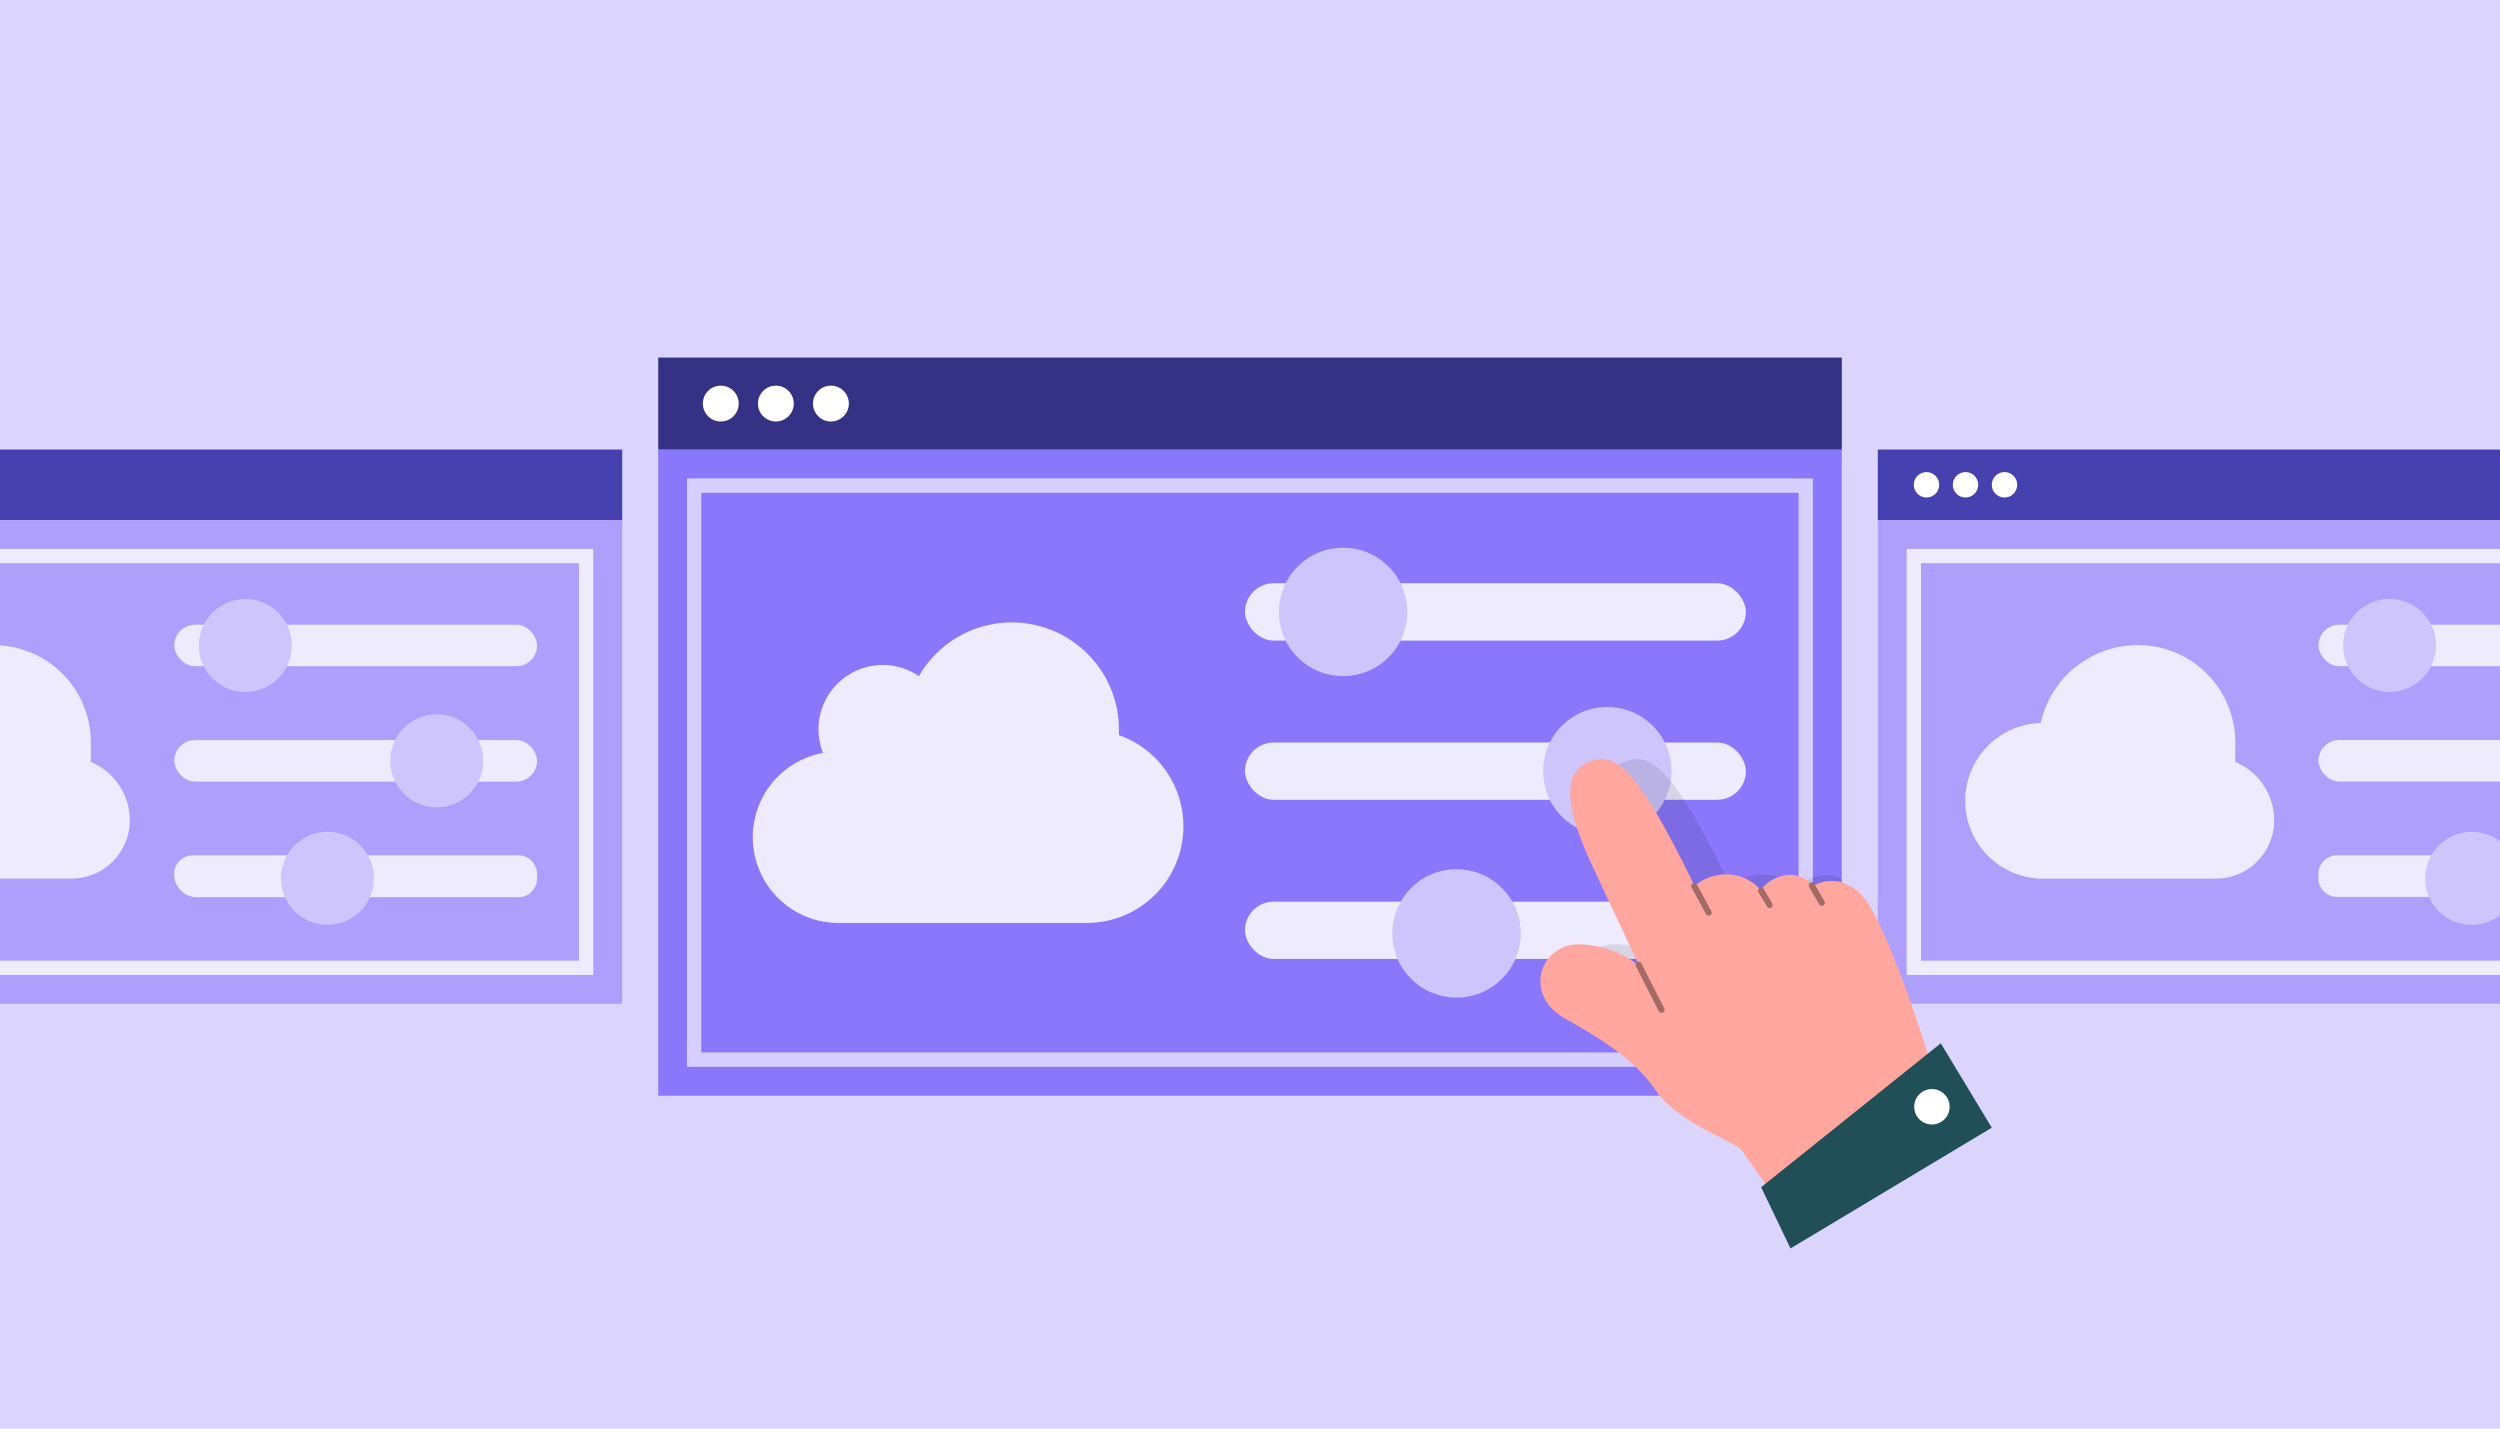 <svg id="afe720cb-5b8e-4618-b3f8-bbbc7a8c02c9" data-name="Layer 1" xmlns="http://www.w3.org/2000/svg" xmlns:xlink="http://www.w3.org/1999/xlink" width="350" height="200" viewBox="0 0 350 200"><defs><style>.a7be2f56-23a7-4c76-8569-514818c0b80d,.b3dfe649-55f0-4f1b-8f23-f94373124799,.fe6316ce-d552-4468-9018-24a2f04d8dc2{fill:none;}.a244e947-46fe-4292-82c0-4a582ecc425a{fill:#dbd5fe;}.f28ee8c5-872b-4187-b24a-27f2f3812a8b{clip-path:url(#baeeb023-44d9-473d-b42b-efceccd41f5d);}.be2277dd-8843-4ab2-b57b-bd1fe0bb167d{fill:#8b77fc;}.b3dfe649-55f0-4f1b-8f23-f94373124799{stroke:#d6cfff;}.a7be2f56-23a7-4c76-8569-514818c0b80d,.b3dfe649-55f0-4f1b-8f23-f94373124799{stroke-miterlimit:10;stroke-width:2px;}.beb19f32-7842-4fd5-bb4c-2894094a6865{fill:#353184;}.b5fbf956-64a4-4be6-bd03-5c107f71915b{fill:#ae9ffc;}.a7be2f56-23a7-4c76-8569-514818c0b80d{stroke:#eeebff;}.a5cd4f8d-3ee8-4106-ab8e-858766bd1549{fill:#4641af;}.ecf0a974-edc6-40e3-b5d3-de3c97594a07{fill:#fff;}.aed7381a-8321-4b54-a26a-19b9ca6453b5{fill:#eeebff;}.be1bacff-41e9-4421-9762-f0d43603f672{fill:#cec5fc;}.a5316ba1-352b-4be4-8db5-ff8457858325{opacity:0.1;}.ba05a8a6-29b8-4cc0-a2e3-bc10571066a1{fill:#ffa69f;}.bfb4f805-c1ae-438f-b692-1e28cc06b284{fill:#204f58;}.ebfe6e11-fbcc-401c-b225-2c9910c5e7f3{fill:#a36b66;}</style><clipPath id="baeeb023-44d9-473d-b42b-efceccd41f5d"><rect class="fe6316ce-d552-4468-9018-24a2f04d8dc2" width="350" height="200"/></clipPath></defs><rect class="a244e947-46fe-4292-82c0-4a582ecc425a" width="350" height="200"/><g class="f28ee8c5-872b-4187-b24a-27f2f3812a8b"><rect class="be2277dd-8843-4ab2-b57b-bd1fe0bb167d" x="92.15" y="62.94" width="165.7" height="90.46"/><rect class="b3dfe649-55f0-4f1b-8f23-f94373124799" x="134.81" y="30.37" width="80.37" height="155.62" transform="translate(283.17 -66.83) rotate(90)"/><rect class="beb19f32-7842-4fd5-bb4c-2894094a6865" x="92.15" y="50.06" width="165.7" height="12.88"/><rect class="b5fbf956-64a4-4be6-bd03-5c107f71915b" x="262.89" y="72.8" width="124.41" height="67.72"/><rect class="a7be2f56-23a7-4c76-8569-514818c0b80d" x="296.28" y="49.5" width="57.64" height="114.32" transform="translate(431.76 -218.43) rotate(90)"/><rect class="b5fbf956-64a4-4be6-bd03-5c107f71915b" x="-37.3" y="72.81" width="124.41" height="67.72"/><rect class="a7be2f56-23a7-4c76-8569-514818c0b80d" x="-3.91" y="49.51" width="57.64" height="114.32" transform="translate(131.57 81.76) rotate(90)"/><rect class="a5cd4f8d-3ee8-4106-ab8e-858766bd1549" x="262.89" y="62.94" width="124.41" height="9.86"/><rect class="a5cd4f8d-3ee8-4106-ab8e-858766bd1549" x="-37.3" y="62.94" width="124.41" height="9.86"/><circle class="ecf0a974-edc6-40e3-b5d3-de3c97594a07" cx="100.91" cy="56.5" r="2.51"/><circle class="ecf0a974-edc6-40e3-b5d3-de3c97594a07" cx="108.62" cy="56.5" r="2.51"/><circle class="ecf0a974-edc6-40e3-b5d3-de3c97594a07" cx="116.33" cy="56.5" r="2.51"/><circle class="ecf0a974-edc6-40e3-b5d3-de3c97594a07" cx="269.71" cy="67.87" r="1.78"/><circle class="ecf0a974-edc6-40e3-b5d3-de3c97594a07" cx="275.17" cy="67.87" r="1.78"/><circle class="ecf0a974-edc6-40e3-b5d3-de3c97594a07" cx="280.63" cy="67.87" r="1.78"/><rect class="aed7381a-8321-4b54-a26a-19b9ca6453b5" x="174.3" y="81.66" width="70.12" height="8.02" rx="4.01"/><circle class="be1bacff-41e9-4421-9762-f0d43603f672" cx="188.03" cy="85.67" r="8.99" transform="translate(-5.5 158.05) rotate(-45)"/><rect class="aed7381a-8321-4b54-a26a-19b9ca6453b5" x="174.3" y="103.95" width="70.12" height="8.02" rx="4.01"/><circle class="be1bacff-41e9-4421-9762-f0d43603f672" cx="225.02" cy="107.96" r="8.99" transform="translate(-10.43 190.74) rotate(-45)"/><rect class="aed7381a-8321-4b54-a26a-19b9ca6453b5" x="174.3" y="126.23" width="70.12" height="8.02" rx="4.01"/><circle class="be1bacff-41e9-4421-9762-f0d43603f672" cx="203.91" cy="130.68" r="8.99" transform="translate(-32.68 182.46) rotate(-45)"/><path id="f931290f-1491-4249-8611-3ba4ce815fde" data-name="Icon open-cloud" class="aed7381a-8321-4b54-a26a-19b9ca6453b5" d="M299.32,90.32a13.93,13.93,0,0,0-13.62,10.9,10.9,10.9,0,0,0,0,21.79h24.52a8.17,8.17,0,0,0,8.17-8.15v0a8.86,8.86,0,0,0-5.45-8.18v-2.72A13.62,13.62,0,0,0,299.32,90.32Z"/><rect class="aed7381a-8321-4b54-a26a-19b9ca6453b5" x="324.59" y="87.46" width="50.79" height="5.81" rx="2.91"/><circle class="be1bacff-41e9-4421-9762-f0d43603f672" cx="334.54" cy="90.36" r="6.51" transform="translate(34.09 263.02) rotate(-45)"/><rect class="aed7381a-8321-4b54-a26a-19b9ca6453b5" x="324.59" y="103.6" width="50.79" height="5.81" rx="2.91"/><path class="aed7381a-8321-4b54-a26a-19b9ca6453b5" d="M327.2,119.75h45.57a2.61,2.61,0,0,1,2.61,2.61v0a3.2,3.2,0,0,1-3.2,3.2h-45a2.61,2.61,0,0,1-2.61-2.61v-.59a2.61,2.61,0,0,1,2.61-2.61Z"/><circle class="be1bacff-41e9-4421-9762-f0d43603f672" cx="346.03" cy="122.97" r="6.51" transform="translate(14.4 280.7) rotate(-45)"/><path id="fc121145-06e7-4f86-ac3e-d42455fcfaff" data-name="Icon open-cloud" class="aed7381a-8321-4b54-a26a-19b9ca6453b5" d="M-.87,90.33a13.92,13.92,0,0,0-13.62,10.89,10.9,10.9,0,0,0-10.89,10.9A10.9,10.9,0,0,0-14.49,123H10a8.16,8.16,0,0,0,8.17-8.15v0a8.85,8.85,0,0,0-5.45-8.17v-2.73A13.61,13.61,0,0,0-.87,90.33Z"/><rect class="aed7381a-8321-4b54-a26a-19b9ca6453b5" x="24.4" y="87.46" width="50.79" height="5.81" rx="2.91"/><circle class="be1bacff-41e9-4421-9762-f0d43603f672" cx="34.35" cy="90.37" r="6.51" transform="translate(-53.84 50.76) rotate(-45)"/><rect class="aed7381a-8321-4b54-a26a-19b9ca6453b5" x="24.4" y="103.61" width="50.79" height="5.81" rx="2.91"/><circle class="be1bacff-41e9-4421-9762-f0d43603f672" cx="61.14" cy="106.51" r="6.51" transform="translate(-57.41 74.43) rotate(-45)"/><path class="aed7381a-8321-4b54-a26a-19b9ca6453b5" d="M27,119.75H72.58a2.61,2.61,0,0,1,2.61,2.61V123a2.61,2.61,0,0,1-2.61,2.61h-45a3.2,3.2,0,0,1-3.2-3.2v0A2.61,2.61,0,0,1,27,119.75Z"/><circle class="be1bacff-41e9-4421-9762-f0d43603f672" cx="45.85" cy="122.97" r="6.51" transform="translate(-73.53 68.43) rotate(-45)"/><path class="a5316ba1-352b-4be4-8db5-ff8457858325" d="M257.85,123.13V153.4H237.42c-.22-.27-.43-.53-.62-.81-3-4.43-7.77-7.21-12.66-10-6.08-3.46-3.38-10.73,2.37-10.38a13.45,13.45,0,0,1,7.57,2.67.41.41,0,0,1,.18-.19h0c-1.15-2.44-5.3-11.28-6.39-13.65-3.29-7.16-4.53-12.79-.31-14.43,3.69-1.44,6.83,1.27,14.52,17.07a.43.43,0,0,1,.53.13,6,6,0,0,1,3.29-1.34,6.23,6.23,0,0,1,5.39,1.91l.07-.06a.43.43,0,0,1,.4,0,5.26,5.26,0,0,1,2.87-1.7A4.11,4.11,0,0,1,257.85,123.13Z"/><path class="ba05a8a6-29b8-4cc0-a2e3-bc10571066a1" d="M270.09,148.14s-4.17-13.52-7.79-20.38-8.53-3.7-8.53-3.7a3.88,3.88,0,0,0-4.16-1.45,5.42,5.42,0,0,0-3.12,2,6.24,6.24,0,0,0-5.61-2.14,6.35,6.35,0,0,0-3.63,1.59c-7.84-16.14-11-18.9-14.71-17.45-4.22,1.64-3,7.27.31,14.43,1.27,2.76,6.69,14.29,6.69,14.29s-2.67-2.78-8.07-3.11c-5.75-.35-8.45,6.92-2.37,10.38,4.89,2.78,9.64,5.56,12.66,10,2.84,4.18,9.7,6.73,11.87,8.17l6.56,9.24,21.69-19.9Z"/><polygon class="bfb4f805-c1ae-438f-b692-1e28cc06b284" points="271.71 146.06 246.56 166.21 250.67 174.78 278.85 157.88 271.71 146.06"/><path class="ecf0a974-edc6-40e3-b5d3-de3c97594a07" d="M268,154.71a2.48,2.48,0,1,0,2.71-2.23A2.48,2.48,0,0,0,268,154.71Z"/><path class="ebfe6e11-fbcc-401c-b225-2c9910c5e7f3" d="M232.62,141.8a.43.43,0,0,1-.39-.23l-3.2-6.29a.43.43,0,1,1,.77-.39l3.2,6.29a.42.42,0,0,1-.38.62Z"/><path class="ebfe6e11-fbcc-401c-b225-2c9910c5e7f3" d="M239.21,128.2a.43.43,0,0,1-.38-.23l-2-3.71a.43.43,0,0,1,.18-.58.43.43,0,0,1,.58.18l2,3.71a.43.43,0,0,1-.18.58A.35.35,0,0,1,239.21,128.2Z"/><path class="ebfe6e11-fbcc-401c-b225-2c9910c5e7f3" d="M247.75,127.13a.42.42,0,0,1-.37-.21l-1.19-2a.43.43,0,0,1,.74-.44l1.19,2a.43.43,0,0,1-.37.64Z"/><path class="ebfe6e11-fbcc-401c-b225-2c9910c5e7f3" d="M255.05,126.81a.44.44,0,0,1-.37-.21l-1.41-2.44a.43.43,0,1,1,.75-.43l1.4,2.44a.42.42,0,0,1-.15.58A.46.46,0,0,1,255.05,126.81Z"/><path id="eea023b0-95c0-441a-8b20-f294e449c627" data-name="Icon awesome-cloud" class="aed7381a-8321-4b54-a26a-19b9ca6453b5" d="M115.22,105.41a9,9,0,0,1,13.43-10.75,15,15,0,0,1,28,7.5c0,.25,0,.51,0,.76a13.53,13.53,0,0,1-4.49,26.29H117.63a12,12,0,0,1-2.41-23.8Z"/></g></svg>